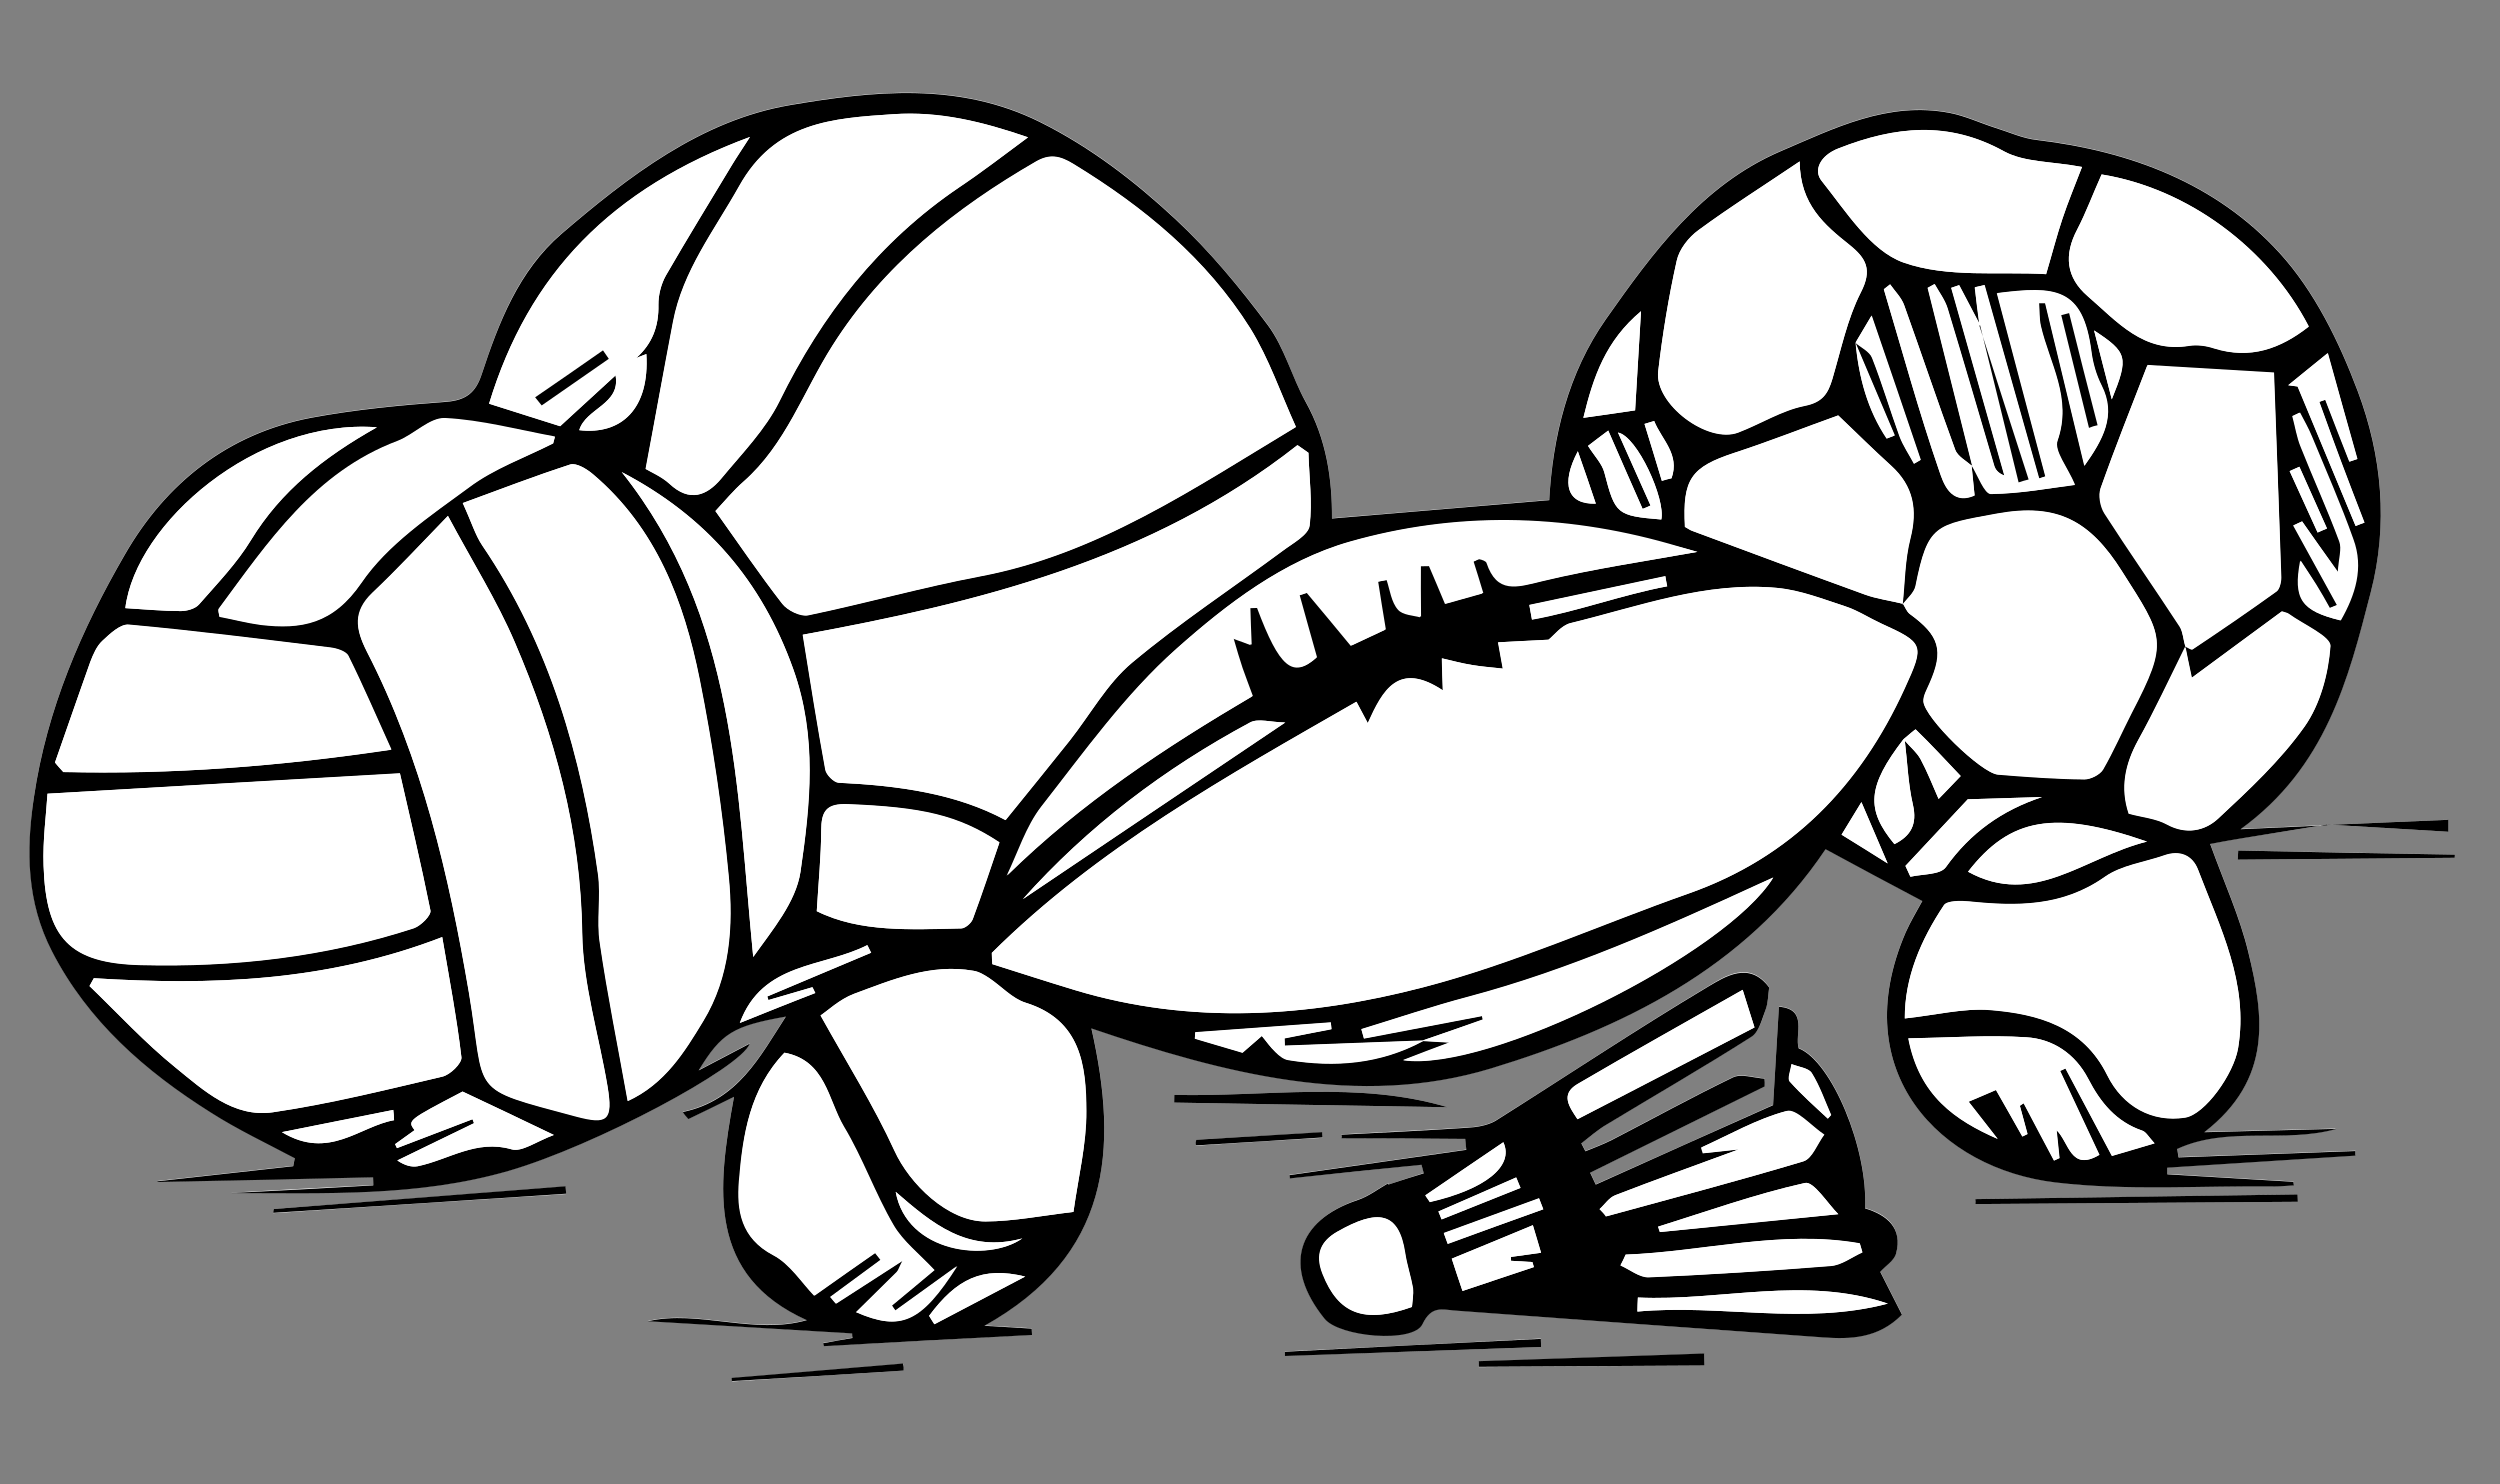 <svg width="288" height="171" viewBox="0 0 288 171" fill="none" xmlns="http://www.w3.org/2000/svg">
<rect x="0" y="0" width="288" height="171" fill="#808080" stroke="none"/>
<path d="M268.067 94.986C272.708 95.262 277.349 95.538 281.99 95.814C281.976 95.368 282.005 94.884 281.991 94.437C277.361 94.648 272.734 94.818 268.105 95.029C265.099 95.174 262.093 95.319 258.114 95.487C267.976 88.338 270.483 78.201 273.101 68.231C275.145 60.415 274.407 52.392 271.606 45.017C269.473 39.341 266.621 33.502 262.59 29.09C255.291 21.083 245.386 17.375 234.649 16.088C232.999 15.909 231.383 15.165 229.793 14.665C228.084 14.118 226.43 13.331 224.668 12.984C217.502 11.585 211.32 14.741 205.087 17.408C196.025 21.324 190.422 29.05 185.025 36.708C180.646 42.927 178.829 50.312 178.478 57.581C170.173 58.302 161.87 58.982 153.444 59.696C153.471 55.162 152.814 50.546 150.398 46.231C148.785 43.381 147.973 40.011 146.062 37.427C142.836 33.104 139.32 28.886 135.408 25.21C130.727 20.841 125.653 16.935 119.832 14.037C110.431 9.347 100.483 10.456 90.991 12.079C80.802 13.822 72.442 20.25 64.674 26.916C59.724 31.157 57.467 37.098 55.49 43.096C54.798 45.202 53.693 46.067 51.414 46.256C46.207 46.635 40.994 47.134 35.875 48.085C26.289 49.905 19.147 55.595 14.405 63.818C9.393 72.511 5.408 81.63 3.912 91.787C3.013 98.052 3.147 103.973 5.976 109.528C10.113 117.59 16.735 123.371 24.27 128.112C27.393 130.08 30.744 131.615 33.959 133.386C33.9 133.707 33.84 134.027 33.783 134.307C28.565 134.888 23.346 135.468 18.128 136.049C18.125 136.089 18.123 136.13 18.123 136.13C26.396 135.933 34.711 135.739 42.982 135.583C43.003 135.909 42.984 136.232 43.007 136.516C37.523 136.798 32.039 137.079 26.593 137.403C37.326 137.394 48.111 137.873 58.578 134.851C68.55 131.961 85.448 122.962 86.383 120.183C84.753 121.018 82.996 121.966 80.488 123.275C83.138 118.897 84.437 118.164 90.537 117.069C87.55 121.67 85.023 126.704 78.664 128.067C78.892 128.324 79.12 128.58 79.305 128.875C80.848 128.116 82.349 127.395 84.56 126.312C82.585 137.048 81.51 146.947 92.952 152.042C86.854 153.786 80.51 150.816 74.638 152.168C82.185 152.617 90.176 153.092 98.167 153.568C98.198 153.732 98.226 153.936 98.216 154.097C97.069 154.312 95.923 154.528 94.819 154.705C94.852 154.829 94.887 154.912 94.92 155.035C102.924 154.62 110.887 154.203 118.892 153.748C118.866 153.503 118.881 153.261 118.855 153.016C117.402 152.93 115.949 152.843 113.406 152.692C127.901 144.604 128.906 132.473 125.731 118.433C141.014 123.635 156.529 127.677 171.79 123.036C186.68 118.495 201.06 111.655 210.309 97.787C214.156 99.839 217.806 101.797 221.456 103.756C220.821 104.893 220.101 106.105 219.54 107.368C212.588 123.478 223.508 134.618 236.821 136.179C245.146 137.16 253.648 136.532 262.106 136.63C262.835 136.633 263.529 136.553 264.26 136.515C264.227 136.392 264.236 136.23 264.203 136.107C259.36 135.819 254.517 135.531 249.674 135.243C249.689 135 249.663 134.756 249.68 134.473C256.916 134.013 264.112 133.55 271.349 133.089C271.358 132.928 271.33 132.724 271.339 132.562C264.561 132.807 257.743 133.049 250.965 133.294C250.903 132.967 250.882 132.641 250.821 132.314C256.61 129.621 263.128 131.709 269.183 130.004C264.437 130.127 259.692 130.249 253.932 130.393C261.87 124.263 260.726 116.946 259.012 109.675C258.039 105.608 256.247 101.694 254.611 97.183C255.758 96.967 256.986 96.757 258.173 96.544C261.483 96.052 264.755 95.518 268.067 94.986Z" fill="white"/>
<path d="M159.934 136.465C159.939 136.385 159.944 136.304 159.946 136.264C158.773 136.923 157.669 137.789 156.429 138.201C149.36 140.615 147.83 145.911 152.579 151.863C154.275 153.989 162.778 154.698 163.881 152.495C164.899 150.369 166.088 150.804 167.619 150.936C181.732 151.978 195.883 153.062 210.001 154.024C213.187 154.254 216.392 154.161 219.107 151.406C218.202 149.611 217.294 147.856 216.606 146.479C217.169 145.864 218.221 145.198 218.433 144.36C219.178 141.367 217.363 139.882 214.854 139.165C215.222 132.302 211.005 122.169 207.203 120.728C206.736 119.04 208.322 116.218 204.936 115.936C204.723 119.528 204.516 122.998 204.262 127.276C198.104 130.028 190.987 133.25 183.832 136.429C183.616 135.971 183.4 135.512 183.185 135.054C189.903 131.728 196.579 128.439 203.297 125.113C203.273 124.828 203.252 124.503 203.269 124.22C202.058 124.148 200.591 123.615 199.632 124.085C194.92 126.356 190.356 128.879 185.718 131.276C184.716 131.784 183.68 132.167 182.642 132.592C182.498 132.3 182.315 131.965 182.171 131.673C183.144 130.961 184.085 130.126 185.095 129.498C190.64 126.142 196.302 122.874 201.774 119.393C202.658 118.838 203.029 117.361 203.422 116.21C203.714 115.377 203.686 114.484 203.812 113.722C201.528 110.59 198.704 112.447 196.771 113.628C188.499 118.563 180.483 123.958 172.322 129.062C171.399 129.614 170.171 129.825 169.034 129.879C164.195 130.198 159.364 130.397 154.528 130.676C154.521 130.797 154.511 130.959 154.544 131.082C159.28 131.121 164.057 131.162 168.796 131.161C168.852 131.569 168.869 131.975 168.923 132.424C162.142 133.397 155.321 134.368 148.54 135.342C148.573 135.466 148.566 135.587 148.599 135.71C153.651 135.201 158.703 134.691 163.758 134.141C163.86 134.471 163.922 134.799 164.023 135.129C162.62 135.572 161.257 136.018 159.934 136.465Z" fill="white"/>
<path d="M166.782 127.558C156.395 124.469 145.791 126.39 135.277 126.129C135.26 126.412 135.281 126.737 135.264 127.019C145.784 127.2 156.303 127.38 166.782 127.558Z" fill="white"/>
<path d="M227.551 138.139C227.539 138.34 227.567 138.545 227.557 138.706C239.955 138.633 252.314 138.518 264.712 138.446C264.688 138.161 264.705 137.878 264.681 137.593C252.317 137.789 239.953 137.985 227.551 138.139Z" fill="white"/>
<path d="M196.36 157.303C196.346 156.856 196.332 156.41 196.318 155.964C187.674 156.259 178.989 156.553 170.345 156.849C170.333 157.05 170.362 157.255 170.347 157.497C179.06 157.408 187.73 157.356 196.36 157.303Z" fill="white"/>
<path d="M31.543 139.277C31.533 139.439 31.483 139.598 31.473 139.759C42.736 139.012 53.999 138.264 65.22 137.554C65.196 137.27 65.172 136.985 65.149 136.7C53.959 137.573 42.73 138.444 31.543 139.277Z" fill="white"/>
<path d="M177.533 155.17C177.511 154.845 177.531 154.522 177.509 154.197C167.678 154.706 157.847 155.214 148.018 155.683C148.008 155.844 148.039 156.008 148.029 156.169C157.849 155.862 167.711 155.518 177.533 155.17Z" fill="white"/>
<path d="M257.844 97.983C257.823 98.346 257.803 98.669 257.782 99.032C266.129 98.961 274.476 98.891 282.783 98.818C282.79 98.697 282.798 98.576 282.805 98.455C274.512 98.286 266.177 98.154 257.844 97.983Z" fill="white"/>
<path d="M104.105 157.89C104.08 157.645 104.056 157.361 104.07 157.118C97.477 157.658 90.922 158.24 84.329 158.779C84.322 158.9 84.355 159.024 84.348 159.145C90.934 158.726 97.52 158.308 104.105 157.89Z" fill="white"/>
<path d="M137.804 131.301C137.79 131.544 137.778 131.745 137.764 131.988C142.643 131.67 147.481 131.351 152.358 131.074C152.329 130.869 152.341 130.668 152.313 130.463C147.436 130.74 142.6 131.02 137.804 131.301Z" fill="white"/>
<path d="M268.067 94.986C264.755 95.518 261.483 96.052 258.171 96.584C256.943 96.795 255.715 97.005 254.609 97.223C256.244 101.735 258.036 105.648 259.009 109.716C260.766 116.948 261.868 124.304 253.93 130.433C259.689 130.29 264.435 130.167 269.181 130.044C263.166 131.752 256.648 129.663 250.818 132.354C250.88 132.682 250.901 133.007 250.962 133.335C257.741 133.09 264.559 132.847 271.337 132.603C271.327 132.764 271.356 132.968 271.346 133.13C264.11 133.59 256.914 134.053 249.677 134.514C249.663 134.756 249.689 135 249.672 135.283C254.515 135.571 259.358 135.859 264.201 136.147C264.234 136.271 264.224 136.432 264.257 136.555C263.526 136.593 262.833 136.673 262.104 136.67C253.686 136.575 245.143 137.201 236.818 136.219C223.546 134.66 212.585 123.519 219.538 107.408C220.099 106.146 220.816 104.973 221.453 103.796C217.763 101.835 214.151 99.919 210.306 97.828C201.06 111.655 186.678 118.535 171.787 123.076C156.526 127.717 141.012 123.676 125.729 118.474C128.903 132.513 127.898 144.644 113.404 152.733C115.947 152.884 117.399 152.97 118.852 153.057C118.878 153.301 118.864 153.543 118.89 153.788C110.887 154.203 102.924 154.62 94.918 155.075C94.885 154.952 94.849 154.869 94.816 154.745C95.963 154.53 97.11 154.315 98.214 154.137C98.183 153.974 98.155 153.769 98.164 153.608C90.174 153.133 82.183 152.657 74.636 152.208C80.508 150.857 86.852 153.826 92.95 152.083C81.51 146.947 82.582 137.089 84.558 126.352C82.387 127.438 80.846 128.156 79.302 128.915C79.074 128.658 78.847 128.402 78.662 128.107C85.018 126.784 87.547 121.71 90.534 117.109C84.435 118.204 83.133 118.977 80.486 123.315C82.953 122.004 84.749 121.098 86.38 120.223C85.405 123 68.548 132.001 58.575 134.891C48.108 137.913 37.323 137.434 26.59 137.443C32.074 137.162 37.559 136.881 43.005 136.557C42.984 136.232 43.003 135.909 42.979 135.624C34.706 135.82 26.392 136.014 18.12 136.17C18.123 136.13 18.125 136.089 18.125 136.089C23.344 135.509 28.562 134.928 33.781 134.348C33.84 134.027 33.9 133.707 33.957 133.427C30.699 131.694 27.35 130.118 24.267 128.152C16.733 123.411 10.111 117.631 5.973 109.568C3.107 103.97 2.97 98.09 3.91 91.828C5.405 81.67 9.393 72.511 14.403 63.859C19.144 55.636 26.287 49.945 35.872 48.126C40.991 47.175 46.205 46.675 51.412 46.296C53.691 46.108 54.795 45.242 55.488 43.136C57.464 37.139 59.762 31.2 64.672 26.956C72.439 20.29 80.8 13.862 90.988 12.119C100.481 10.497 110.429 9.387 119.829 14.078C125.651 16.976 130.762 20.925 135.405 25.251C139.358 28.928 142.833 33.145 146.059 37.468C147.971 40.052 148.823 43.423 150.395 46.271C152.812 50.586 153.469 55.202 153.442 59.736C161.828 59.02 170.13 58.34 178.475 57.621C178.867 50.354 180.643 42.967 185.023 36.748C190.419 29.09 196.022 21.364 205.084 17.448C211.318 14.781 217.5 11.626 224.666 13.024C226.427 13.372 228.082 14.159 229.79 14.706C231.421 15.208 232.997 15.95 234.647 16.129C245.424 17.418 255.288 21.123 262.588 29.131C266.619 33.542 269.471 39.382 271.604 45.057C274.403 52.473 275.143 60.455 273.098 68.272C270.521 78.243 267.974 88.379 258.112 95.528C262.091 95.359 265.097 95.214 268.102 95.069L268.067 94.986ZM213.78 39.43C214.107 43.459 215.138 47.247 217.332 50.536C217.621 50.432 217.954 50.29 218.243 50.185C216.715 46.611 215.226 43.04 213.697 39.466C214.352 40.032 215.377 40.498 215.657 41.243C216.818 44.188 217.728 47.279 218.806 50.26C219.225 51.378 219.935 52.392 220.48 53.437C220.732 53.29 220.984 53.143 221.235 52.996C219.406 47.663 217.617 42.332 215.582 36.379C214.724 37.867 214.232 38.647 213.78 39.43ZM219.433 85.329C220.041 86.013 220.812 86.667 221.251 87.463C222.016 88.885 222.614 90.419 223.327 92.041C224.32 91.007 225.012 90.278 225.874 89.398C224.159 87.595 222.486 85.754 220.685 84.027C220.647 83.984 219.752 84.741 219.282 85.158C215.112 90.58 214.913 93.242 218.239 97.246C220.117 96.305 220.885 94.974 220.371 92.716C219.827 90.294 219.733 87.777 219.433 85.329ZM163.919 119.854C158.601 120.064 153.326 120.237 148.008 120.447C147.985 120.162 147.961 119.877 147.978 119.595C149.78 119.256 151.582 118.918 153.387 118.539C153.361 118.295 153.335 118.05 153.311 117.765C148.105 118.144 142.898 118.523 137.692 118.902C137.677 119.144 137.663 119.386 137.648 119.628C139.559 120.187 141.47 120.746 143.141 121.251C144.036 120.494 144.718 119.927 145.362 119.317C145.85 119.954 146.337 120.631 146.913 121.151C147.336 121.541 147.877 121.978 148.396 122.09C153.811 122.979 159.063 122.522 163.957 119.897C164.805 119.948 165.652 119.998 166.984 120.077C165.08 120.774 163.712 121.3 161.639 122.108C171.557 123.549 198.943 109.788 204.281 101.074C203.614 101.398 203.158 101.574 202.7 101.79C191.79 106.811 180.807 111.706 169.12 114.818C165.005 115.909 160.954 117.288 156.829 118.542C156.928 118.912 157.028 119.282 157.13 119.612C161.677 118.749 166.183 117.883 170.73 117.019C170.763 117.143 170.794 117.307 170.827 117.43C168.51 118.264 166.235 119.061 163.919 119.854ZM228.028 37.524L228.111 37.488C227.312 35.942 226.473 34.394 225.674 32.848C225.384 32.952 225.094 33.056 224.764 33.158C226.806 40.367 228.848 47.576 230.889 54.785C230.137 54.498 229.838 54.075 229.703 53.621C227.915 47.602 226.169 41.544 224.34 35.523C224.035 34.532 223.359 33.642 222.846 32.72C222.595 32.867 222.343 33.014 222.051 33.159C223.751 39.983 225.489 46.85 227.189 53.674C226.496 53.066 225.514 52.562 225.236 51.776C223.215 46.269 221.357 40.732 219.379 35.187C219.068 34.278 218.302 33.543 217.742 32.741C217.488 32.928 217.274 33.118 217.02 33.305C219.114 40.315 221.042 47.395 223.426 54.301C223.807 55.377 224.646 58.302 227.474 57.053C227.344 55.83 227.212 54.648 227.118 53.508C227.898 54.688 228.659 56.88 229.388 56.883C232.749 56.88 236.109 56.23 239.048 55.838C238.197 53.803 236.608 51.926 237.043 50.737C238.751 45.857 236.114 41.852 235.115 37.541C234.923 36.679 234.976 35.791 234.907 34.896C235.15 34.91 235.394 34.884 235.636 34.898C237.128 41.143 238.66 47.39 240.151 53.635C242.273 50.643 243.859 47.821 242.118 44.397C241.502 43.185 241.099 41.785 240.936 40.438C239.956 33.09 236.808 32.903 230.075 33.758C231.962 40.836 233.814 47.831 235.664 54.867C235.417 54.933 235.167 55.04 234.92 55.106C232.81 47.691 230.74 40.277 228.632 32.821C228.261 32.921 227.891 33.02 227.523 33.079C227.636 34.585 227.832 36.054 228.028 37.524ZM70.912 43.244C71.522 46.601 67.488 47.009 66.729 49.556C71.596 50.129 74.855 47.083 74.46 40.782C74.087 40.922 73.672 41.1 73.299 41.239C75.138 39.607 75.906 37.587 75.85 35.114C75.837 33.979 76.153 32.742 76.698 31.762C79.181 27.455 81.781 23.235 84.344 18.973C84.881 18.114 85.458 17.258 86.397 15.774C70.37 21.706 60.875 31.55 56.34 46.508C59.402 47.46 62.502 48.454 64.529 49.101C67.102 46.703 69.026 44.995 70.912 43.244ZM251.787 74.537C249.995 78.116 248.278 81.78 246.329 85.269C244.829 88.015 244.26 90.775 245.26 93.71C246.815 94.127 248.386 94.261 249.642 94.943C251.877 96.169 254.009 95.729 255.553 94.282C259.112 90.97 262.713 87.62 265.498 83.696C267.311 81.13 268.251 77.582 268.479 74.436C268.546 73.306 265.387 71.944 263.679 70.708C263.525 70.578 263.282 70.563 262.886 70.418C259.582 72.854 256.152 75.364 252.509 78.063C252.161 76.422 251.936 75.437 251.754 74.413C252.029 74.551 252.456 74.86 252.625 74.749C255.874 72.552 259.123 70.356 262.296 68.075C262.679 67.773 262.853 66.893 262.806 66.323C262.543 58.491 262.239 50.656 261.971 42.905C256.684 42.59 251.842 42.302 247.402 42.038C245.535 46.868 243.681 51.496 242.025 56.177C241.733 57.01 241.979 58.32 242.46 59.078C245.278 63.458 248.261 67.766 251.122 72.108C251.484 72.818 251.512 73.711 251.787 74.537ZM219.237 69.563C219.498 69.943 219.669 70.48 220.018 70.744C223.472 73.258 223.979 74.948 222.294 78.776C222.011 79.448 221.564 80.151 221.604 80.841C221.736 82.712 228.281 89.096 230.176 89.249C233.48 89.526 236.787 89.764 240.106 89.799C240.835 89.802 241.92 89.259 242.279 88.673C243.498 86.558 244.483 84.308 245.583 82.146C249.881 73.897 249.302 73.417 244.45 65.798C240.786 59.991 236.979 57.942 230.101 59.193C222.935 60.509 222.09 60.418 220.694 67.544C220.527 68.303 219.717 68.984 219.19 69.682C219.464 67.106 219.457 64.514 220.09 62.04C220.935 58.729 220.45 55.987 217.876 53.647C215.916 51.87 214.001 50.014 211.78 47.857C207.931 49.248 203.908 50.831 199.819 52.167C194.821 53.814 193.809 55.172 194.128 60.699C194.403 60.836 194.674 61.055 194.951 61.153C201.569 63.612 208.224 66.114 214.846 68.492C216.234 68.98 217.761 69.192 219.237 69.563ZM114.258 109.772C114.272 110.219 114.289 110.625 114.303 111.071C117.483 112.07 120.661 113.11 123.844 114.068C137.212 118.104 150.755 117.168 163.919 113.739C174.369 110.999 184.317 106.488 194.532 102.924C206.362 98.767 214.264 90.53 219.385 79.332C221.713 74.246 221.642 74.08 216.634 71.798C215.293 71.192 214.007 70.346 212.578 69.856C209.995 69.013 207.382 68.007 204.726 67.728C196.469 66.953 188.764 69.856 180.914 71.779C179.845 72.04 179.006 73.205 178.37 73.693C176.217 73.808 174.267 73.895 172.56 73.996C172.778 75.102 172.922 76.083 173.109 77.025C171.941 76.915 170.773 76.805 169.61 76.615C168.407 76.422 167.251 76.11 166.092 75.838C166.122 77.379 166.15 78.272 166.197 79.53C161.052 76.146 159.274 79.483 157.548 83.309C156.967 82.181 156.602 81.511 156.237 80.841C141.35 89.392 126.441 97.658 114.258 109.772ZM82.416 58.873C85.034 62.512 87.453 66.098 90.124 69.537C90.727 70.302 92.222 71.039 93.124 70.85C99.768 69.463 106.317 67.625 112.953 66.359C126.47 63.802 137.531 56.238 149.292 49.162C147.538 45.291 146.194 41.323 144.053 37.834C138.985 29.757 131.764 23.819 123.675 18.883C122.073 17.897 120.91 17.706 119.359 18.586C110.006 23.983 101.759 30.539 95.903 39.79C92.552 45.058 90.528 51.174 85.656 55.461C84.459 56.524 83.454 57.76 82.416 58.873ZM53.31 57.952C54.316 60.117 54.713 61.599 55.532 62.822C63.316 74.261 67.001 87.197 68.873 100.673C69.243 103.287 68.677 106.008 69.088 108.624C69.948 114.588 71.174 120.534 72.298 126.838C76.587 124.865 78.83 121.192 80.986 117.635C84.082 112.554 84.473 106.664 83.921 100.961C83.2 93.345 82.073 85.745 80.575 78.244C78.8 69.269 75.617 60.817 68.29 54.631C67.598 54.022 66.385 53.302 65.684 53.504C61.636 54.842 57.615 56.385 53.31 57.952ZM51.602 59.429C48.452 62.684 45.727 65.6 42.888 68.388C40.696 70.526 40.946 72.444 42.286 75.116C48.64 87.441 51.729 100.869 54.042 114.412C56.086 126.359 53.762 125.249 66.319 128.629C70.026 129.619 70.625 129.087 70.005 125.203C69.019 119.312 67.181 113.452 67.085 107.574C66.939 95.739 63.909 84.705 59.32 74.023C57.258 69.202 54.483 64.785 51.602 59.429ZM150.733 52.164C150.306 51.855 149.917 51.589 149.49 51.28C132.58 64.57 112.486 69.45 92.503 73.121C93.39 78.642 94.184 83.671 95.102 88.666C95.227 89.281 96.108 90.143 96.632 90.175C103.457 90.5 110.128 91.382 115.857 94.477C118.48 91.231 120.882 88.296 123.246 85.318C125.613 82.3 127.524 78.769 130.422 76.349C135.921 71.735 141.989 67.763 147.794 63.45C148.939 62.587 150.737 61.641 150.882 60.556C151.207 57.821 150.81 54.963 150.733 52.164ZM5.472 91.434C5.333 93.775 4.913 96.747 5.021 99.71C5.293 108.069 7.997 110.944 16.247 111.151C26.923 111.422 37.484 110.227 47.685 106.906C48.511 106.631 49.715 105.447 49.588 104.872C48.495 99.421 47.197 93.998 46.073 89.071C32.336 89.874 19.373 90.601 5.472 91.434ZM118.43 15.817C113.151 14.004 108.242 12.781 102.915 13.152C95.84 13.623 89.254 14.041 85.128 21.45C82.273 26.545 78.635 31.189 77.516 37.076C76.458 42.602 75.481 48.133 74.361 54.02C74.947 54.379 76.172 54.897 77.095 55.721C79.397 57.883 81.384 57.151 83.085 55.106C85.442 52.249 88.157 49.494 89.769 46.229C94.654 36.273 101.231 27.835 110.473 21.581C113.088 19.833 115.592 17.916 118.43 15.817ZM219.434 117.325C223.061 116.933 226.189 116.106 229.251 116.37C234.732 116.817 239.954 118.221 242.738 123.854C244.544 127.526 247.959 129.349 251.72 128.763C254.009 128.413 257.324 123.75 257.825 120.783C259.081 113.284 255.738 106.848 253.216 100.218C252.585 98.561 251.123 97.947 249.305 98.568C247.03 99.364 244.378 99.692 242.475 101.037C237.613 104.474 232.35 104.444 226.876 103.876C225.869 103.775 224.29 103.762 223.934 104.308C221.268 108.281 219.389 112.624 219.434 117.325ZM123.661 139.613C124.227 135.556 125.181 131.766 125.162 127.998C125.149 122.773 124.531 117.511 118.17 115.513C116.62 115.016 115.367 113.605 113.965 112.671C113.419 112.314 112.795 111.913 112.151 111.834C107.261 110.976 102.816 112.858 98.385 114.498C96.727 115.128 95.311 116.462 94.551 116.983C97.622 122.553 100.696 127.393 103.062 132.556C104.816 136.427 109.26 140.7 113.552 140.713C116.752 140.701 119.991 140.043 123.661 139.613ZM195.536 63.577C194.978 63.422 193.585 63.015 192.192 62.608C180.003 59.17 167.706 58.924 155.553 62.373C147.891 64.55 141.397 69.55 135.624 74.674C129.724 79.912 124.995 86.556 120.086 92.825C118.29 95.108 117.381 98.132 116.088 100.809C124.604 92.446 134.34 86.059 144.329 80.173C143.876 78.931 143.49 77.936 143.144 76.944C142.8 75.911 142.497 74.88 142.094 73.479C143.203 73.91 143.718 74.103 144.195 74.252C144.125 72.709 144.083 71.37 144.043 69.991C144.328 69.967 144.611 69.984 144.936 69.963C147.522 76.88 149.069 78.106 151.722 75.713C151.016 73.281 150.389 70.895 149.718 68.546C150.048 68.445 150.338 68.34 150.668 68.238C152.331 70.241 154.032 72.286 155.733 74.331C157.234 73.61 158.566 73.001 159.649 72.499C159.323 70.495 159.022 68.735 158.762 66.978C159.13 66.919 159.498 66.86 159.869 66.761C160.286 67.919 160.449 69.266 161.165 70.159C161.694 70.798 162.988 70.834 163.705 71.039C163.69 68.567 163.669 66.865 163.69 65.165C164.055 65.147 164.378 65.166 164.744 65.147C165.348 66.56 165.912 67.971 166.59 69.51C168.155 69.076 169.432 68.707 170.874 68.306C170.471 66.905 170.092 65.789 169.753 64.676C170.209 64.5 170.423 64.31 170.582 64.36C170.862 64.418 171.299 64.565 171.368 64.772C172.571 68.367 174.844 67.611 177.762 66.894C183.677 65.504 189.805 64.613 195.536 63.577ZM10.809 112.691C10.629 113.004 10.489 113.319 10.31 113.592C13.566 116.743 16.685 120.128 20.202 122.969C23.448 125.592 26.902 128.795 31.437 128.133C38.016 127.148 44.47 125.547 50.959 124.029C51.864 123.8 53.199 122.462 53.157 121.811C52.614 117.324 51.786 112.86 50.944 107.95C37.513 113.145 24.246 113.53 10.809 112.691ZM207.325 18.594C203.021 21.497 199.275 23.866 195.677 26.487C194.535 27.31 193.439 28.703 193.158 30.023C192.22 34.219 191.519 38.511 191.023 42.775C190.598 46.516 196.722 51.133 200.244 49.803C202.813 48.822 205.214 47.264 207.878 46.734C209.968 46.332 210.595 45.316 211.102 43.605C212.111 40.263 212.806 36.74 214.366 33.674C215.697 31.039 215.004 29.743 213.033 28.167C210.209 25.934 207.352 23.577 207.325 18.594ZM6.334 87.841C6.635 88.223 6.939 88.565 7.281 88.95C19.777 89.248 32.187 88.285 45.058 86.378C43.304 82.507 41.811 79.016 40.111 75.594C39.819 75.05 38.746 74.703 38.022 74.619C30.302 73.674 22.583 72.729 14.81 71.983C13.844 71.885 12.642 73.028 11.785 73.828C11.141 74.438 10.72 75.385 10.385 76.256C9.022 80.103 7.697 83.993 6.334 87.841ZM71.626 54.383C84.853 71.006 84.854 90.73 86.771 110.243C88.984 107.094 91.683 103.934 92.214 100.442C93.364 92.694 94.195 84.846 91.377 77.064C87.766 66.967 81.444 59.544 71.626 54.383ZM239.849 19.233C236.404 18.582 233.237 18.718 230.883 17.444C224.454 13.862 218.298 14.549 211.829 17.08C209.633 17.921 208.881 19.659 209.863 20.851C212.653 24.338 215.461 28.879 219.268 30.239C224.345 32.04 230.345 31.263 235.712 31.582C236.428 29.073 236.95 27.12 237.589 25.214C238.232 23.267 239.033 21.371 239.849 19.233ZM90.368 121.271C86.396 125.408 85.554 130.704 85.116 136.024C84.832 139.45 85.33 142.639 89.061 144.602C90.986 145.607 92.316 147.752 93.766 149.256C96.385 147.427 98.585 145.857 100.782 144.327C101.01 144.584 101.195 144.878 101.422 145.135C99.475 146.558 97.567 147.984 95.62 149.407C95.847 149.663 96.035 149.917 96.263 150.174C98.704 148.618 101.105 147.06 103.97 145.205C103.558 145.991 103.499 146.311 103.283 146.541C101.734 148.069 100.185 149.597 98.593 151.163C103.687 153.37 106.011 152.414 110.208 145.86C107.838 147.582 105.47 149.264 103.099 150.986C102.95 150.774 102.841 150.565 102.689 150.394C104.478 148.921 106.226 147.446 107.589 146.312C105.877 144.468 103.978 143.019 102.876 141.131C100.744 137.48 99.324 133.427 97.152 129.774C95.39 126.713 95.134 122.162 90.368 121.271ZM242.106 20.096C241.122 22.346 240.349 24.446 239.3 26.409C237.748 29.354 237.998 31.961 240.504 34.095C243.854 37.007 246.914 40.713 252.192 39.812C253.092 39.663 254.136 39.806 255.05 40.103C259.223 41.445 262.742 40.156 265.973 37.594C261.285 28.567 251.974 21.695 242.106 20.096ZM63.723 51.078C63.777 50.839 63.873 50.601 63.927 50.361C59.721 49.585 55.493 48.483 51.256 48.231C49.48 48.125 47.701 50.125 45.794 50.862C36.264 54.467 30.887 62.49 25.205 70.171C25.072 70.366 25.252 70.741 25.273 71.066C26.876 71.364 28.431 71.781 29.997 71.995C34.743 72.561 38.387 71.887 41.624 67.179C44.642 62.741 49.577 59.431 54.024 56.171C56.907 53.994 60.464 52.748 63.723 51.078ZM94.092 104.968C99.087 107.452 104.942 107.072 110.74 106.971C111.186 106.957 111.868 106.39 112.058 105.915C113.164 102.984 114.153 99.965 115.136 97.067C110.38 93.949 106.184 93.011 97.699 92.668C95.154 92.557 94.614 93.457 94.601 95.724C94.592 98.599 94.296 101.538 94.092 104.968ZM43.421 49.223C29.51 48.193 15.628 60.286 14.439 70.057C16.578 70.184 18.672 70.39 20.818 70.396C21.547 70.399 22.494 70.132 22.929 69.631C25.015 67.244 27.26 64.907 28.919 62.211C32.332 56.582 37.22 52.701 43.421 49.223ZM232.686 127.387C232.814 127.274 232.981 127.202 233.109 127.089C234.273 129.304 235.437 131.52 236.604 133.696C236.813 133.586 237.019 133.518 237.228 133.409C237.125 132.43 237.023 131.412 236.893 130.189C238.35 131.572 238.509 135.024 241.827 133.034C240.282 129.743 238.771 126.534 237.299 123.369C237.508 123.26 237.717 123.151 237.924 123.082C239.671 126.385 241.459 129.691 243.278 133.161C244.928 132.652 246.369 132.251 248.183 131.711C247.5 130.942 247.209 130.398 246.772 130.25C243.715 129.218 241.945 126.966 240.527 124.249C239.038 121.366 236.466 119.674 233.399 119.492C229.04 119.233 224.648 119.538 219.824 119.616C221.09 126.252 225.216 129.049 230.11 131.203C228.981 129.759 227.852 128.315 226.761 126.913C227.675 126.522 228.756 126.06 229.919 125.562C230.91 127.282 231.937 129.084 232.962 130.927C233.171 130.818 233.337 130.747 233.546 130.638C233.285 129.57 232.985 128.499 232.686 127.387ZM247.335 96.952C236.659 93.28 231.542 94.19 226.717 100.424C234.325 104.602 240.1 98.749 247.335 96.952ZM117.826 103.585C127.699 96.923 137.573 90.261 148.035 83.229C146.376 83.211 144.947 82.721 143.985 83.231C134.153 88.519 125.331 95.203 117.826 103.585ZM63.803 130.747C59.944 128.897 56.754 127.371 53.287 125.747C46.934 129.055 46.934 129.055 47.757 130.197C46.997 130.719 46.275 131.284 45.515 131.806C45.586 131.972 45.657 132.138 45.731 132.264C48.633 131.141 51.532 130.058 54.434 128.934C54.505 129.1 54.538 129.224 54.609 129.39C51.648 130.834 48.727 132.28 45.768 133.684C46.665 134.264 47.422 134.471 48.118 134.35C51.684 133.631 54.864 131.228 58.926 132.401C60.12 132.755 61.816 131.479 63.803 130.747ZM265.203 60.066C264.87 60.209 264.578 60.353 264.243 60.536C265.925 63.592 267.606 66.649 269.287 69.705C268.997 69.81 268.705 69.954 268.415 70.058C267.903 69.137 267.391 68.216 266.836 67.332C266.319 66.491 265.721 65.646 265.055 64.594C264.224 69.04 265.156 70.391 269.668 71.47C271.341 68.532 272.336 65.432 271.115 62.119C269.693 58.106 267.98 54.238 266.351 50.293C265.963 49.339 265.448 48.457 264.976 47.538C264.684 47.683 264.394 47.787 264.143 47.934C264.436 49.126 264.647 50.354 265.106 51.475C266.55 55.124 268.159 58.703 269.56 62.391C269.875 63.22 269.485 64.331 269.389 65.945C267.632 63.491 266.396 61.798 265.203 60.066ZM271.368 60.595C271.7 60.453 272.03 60.351 272.363 60.209C271.488 57.889 270.574 55.566 269.699 53.246C268.825 50.926 268.031 48.611 267.156 46.291C267.403 46.225 267.61 46.156 267.859 46.049C268.772 48.412 269.682 50.815 270.634 53.181C270.924 53.076 271.254 52.974 271.544 52.87C270.478 49 269.372 45.127 268.138 40.679C266.264 42.228 264.905 43.282 263.585 44.378C263.945 44.44 264.309 44.461 264.669 44.523C266.902 49.88 269.135 55.238 271.368 60.595ZM235.247 91.819C232.569 91.902 229.851 91.984 226.686 92.079C224.61 94.304 222.059 97.028 219.507 99.752C219.685 100.167 219.903 100.585 220.081 101.001C221.477 100.679 223.495 100.799 224.155 99.907C226.983 95.944 230.622 93.326 235.247 91.819ZM189.045 35.853C184.954 39.255 183.534 43.382 182.401 48.134C184.607 47.82 186.445 47.565 188.365 47.274C188.594 43.44 188.8 39.969 189.045 35.853ZM190.144 58.234C189.851 58.379 189.559 58.523 189.229 58.625C187.944 55.714 186.66 52.802 185.271 49.601C184.423 50.239 183.66 50.801 182.938 51.366C183.716 52.587 184.558 53.406 184.821 54.434C186.074 59.247 186.226 59.419 191.384 59.847C191.889 57.487 188.594 50.244 186.391 49.83C187.714 52.784 188.927 55.529 190.144 58.234ZM85.226 117.846C88.13 116.682 90.994 115.516 93.895 114.393C93.787 114.184 93.68 113.935 93.571 113.726C91.88 114.233 90.189 114.739 88.501 115.206C88.468 115.083 88.437 114.919 88.364 114.793C92.351 113.127 96.338 111.46 100.328 109.754C100.183 109.461 100.038 109.169 99.894 108.877C94.797 111.49 87.835 110.752 85.226 117.846ZM107.033 151.584C107.256 151.921 107.441 152.216 107.664 152.553C111.133 150.734 114.603 148.916 118.115 147.059C113.164 145.874 110.203 147.318 107.033 151.584ZM192.06 67.542C192.001 67.174 191.904 66.763 191.845 66.395C186.636 67.502 181.386 68.608 176.177 69.715C176.264 70.287 176.394 70.822 176.482 71.394C181.722 70.45 186.818 68.526 192.06 67.542ZM103.184 137.302C104.466 144.344 113.798 145.425 117.769 142.665C111.47 144.396 107.422 140.956 103.184 137.302ZM45.396 129.045C45.379 128.639 45.361 128.273 45.304 127.865C41.329 128.641 37.312 129.455 32.475 130.422C37.91 133.702 41.426 129.74 45.396 129.045ZM217.458 99.468C216.463 97.141 215.574 95.063 214.436 92.403C213.495 93.927 212.91 94.904 212.147 96.155C214.141 97.367 215.781 98.396 217.458 99.468ZM241.239 38.067C241.966 40.824 242.554 43.208 243.278 46.005C245.228 41.139 245.098 40.605 241.239 38.067ZM181.767 51.985C179.756 55.834 180.59 58.152 183.838 58.021C183.187 56.038 182.53 54.136 181.767 51.985ZM191.446 55.395C191.817 55.296 192.187 55.197 192.558 55.097C193.53 52.36 191.404 50.654 190.561 48.498C190.19 48.598 189.817 48.738 189.447 48.837C190.127 51.024 190.807 53.211 191.446 55.395ZM266.99 61.347C267.363 61.207 267.697 61.025 268.07 60.885C266.996 58.513 265.963 56.143 264.889 53.77C264.514 53.95 264.141 54.09 263.766 54.27C264.84 56.643 265.916 58.975 266.99 61.347Z" fill="black"/>
<path d="M159.934 136.465C161.297 136.02 162.66 135.575 164.02 135.169C163.918 134.839 163.857 134.512 163.755 134.182C158.703 134.691 153.65 135.201 148.596 135.75C148.562 135.627 148.57 135.506 148.537 135.382C155.317 134.409 162.139 133.438 168.92 132.464C168.863 132.056 168.847 131.65 168.792 131.201C164.056 131.162 159.28 131.121 154.541 131.123C154.548 131.002 154.558 130.84 154.525 130.717C159.358 130.478 164.192 130.239 169.031 129.919C170.127 129.863 171.395 129.655 172.319 129.102C180.482 123.958 188.496 118.603 196.768 113.668C198.699 112.527 201.523 110.67 203.809 113.763C203.683 114.525 203.708 115.458 203.418 116.25C202.988 117.359 202.655 118.878 201.771 119.433C196.299 122.915 190.637 126.182 185.091 129.538C184.042 130.164 183.144 130.961 182.167 131.713C182.312 132.005 182.495 132.34 182.639 132.632C183.677 132.208 184.712 131.824 185.715 131.316C190.353 128.919 194.917 126.396 199.629 124.125C200.588 123.656 202.055 124.188 203.266 124.26C203.289 124.545 203.311 124.871 203.294 125.153C196.575 128.479 189.9 131.768 183.181 135.094C183.397 135.553 183.613 136.011 183.829 136.469C190.946 133.248 198.101 130.069 204.259 127.317C204.513 123.039 204.72 119.568 204.933 115.976C208.318 116.258 206.733 119.08 207.2 120.768C210.999 122.25 215.219 132.342 214.851 139.206C217.357 139.962 219.213 141.45 218.43 144.4C218.218 145.238 217.168 145.864 216.603 146.519C217.293 147.856 218.199 149.651 219.104 151.447C216.389 154.201 213.184 154.294 209.998 154.064C195.883 153.062 181.729 152.018 167.616 150.976C166.085 150.844 164.896 150.409 163.878 152.536C162.813 154.781 154.272 154.03 152.576 151.904C147.787 145.949 149.319 140.613 156.426 138.241C157.666 137.829 158.77 136.963 159.943 136.304C159.903 136.302 159.898 136.382 159.934 136.465ZM184.268 139.29C184.536 139.549 184.802 139.848 185.07 140.107C192.645 138.047 200.257 136.029 207.804 133.764C208.794 133.459 209.381 131.752 210.172 130.706C208.692 129.727 206.951 127.679 205.839 127.978C202.425 128.868 199.278 130.706 196.032 132.173C196.1 132.38 196.169 132.586 196.235 132.833C197.418 132.701 198.6 132.569 200.352 132.39C195.259 134.274 190.666 135.904 186.147 137.66C185.359 137.978 184.867 138.759 184.268 139.29ZM162.659 150.56C162.7 149.873 162.864 149.154 162.746 148.418C162.543 147.07 162.055 145.745 161.851 144.396C161.128 139.533 158.716 139.228 153.978 141.943C152.216 142.972 151.401 144.422 152.354 146.788C154.15 151.309 157.072 152.576 162.659 150.56ZM202.118 118.36C201.675 116.957 201.263 115.717 200.756 114.027C194.175 117.766 187.934 121.242 181.723 124.882C179.709 126.059 180.798 127.5 181.725 128.933C188.534 125.45 195.139 121.995 202.118 118.36ZM187.277 144.531C187.09 144.966 186.904 145.36 186.676 145.792C187.742 146.26 188.862 147.177 189.916 147.159C196.9 146.845 203.892 146.411 210.891 145.855C212.152 145.768 213.342 144.826 214.548 144.291C214.447 143.961 214.347 143.59 214.245 143.26C205.189 141.628 196.29 144.177 187.277 144.531ZM188.684 149.475C188.653 150 188.662 150.527 188.629 151.092C198.239 150.206 207.891 152.724 217.479 150.176C207.871 146.931 198.256 149.923 188.684 149.475ZM211.774 139.873C210.587 138.709 208.925 136.018 207.897 136.281C202.191 137.562 196.604 139.578 190.993 141.31C191.061 141.517 191.13 141.723 191.199 141.93C197.882 141.234 204.523 140.576 211.774 139.873ZM168.479 148.719C171.414 147.719 174.057 146.864 176.702 145.968C176.634 145.761 176.603 145.598 176.534 145.391C175.727 145.343 174.92 145.295 174.072 145.244C174.082 145.083 174.049 144.96 174.059 144.798C175.16 144.661 176.264 144.484 177.53 144.316C177.191 143.202 176.883 142.253 176.585 141.141C173.345 142.488 170.356 143.727 167.243 145C167.688 146.363 168.034 147.356 168.479 148.719ZM173.184 131.584C170.146 133.63 167.189 135.682 164.194 137.691C164.382 137.945 164.529 138.197 164.716 138.451C170.996 137.042 174.476 134.374 173.184 131.584ZM177.787 139.309C177.609 138.894 177.474 138.44 177.296 138.025C173.654 139.347 169.968 140.707 166.326 142.03C166.463 142.443 166.641 142.858 166.778 143.272C170.421 141.949 174.104 140.629 177.787 139.309ZM210.565 128.866C210.696 128.712 210.784 128.596 210.915 128.441C210.201 126.82 209.614 125.124 208.691 123.611C208.321 123.022 207.193 122.915 206.363 122.582C206.282 123.265 205.858 124.253 206.162 124.595C207.569 126.136 209.109 127.484 210.565 128.866ZM165.703 139.563C165.848 139.855 165.949 140.185 166.094 140.477C169.122 139.28 172.152 138.043 175.18 136.846C175.002 136.43 174.822 136.055 174.684 135.642C171.69 136.962 168.695 138.283 165.703 139.563Z" fill="black"/>
<path d="M166.782 127.558C156.262 127.377 145.784 127.2 135.264 127.019C135.281 126.737 135.26 126.412 135.277 126.129C145.791 126.39 156.395 124.469 166.782 127.558Z" fill="black"/>
<path d="M227.551 138.139C239.915 137.943 252.317 137.789 264.681 137.593C264.705 137.878 264.688 138.161 264.712 138.446C252.314 138.518 239.955 138.633 227.557 138.706C227.567 138.545 227.579 138.343 227.551 138.139Z" fill="black"/>
<path d="M196.359 157.303C187.689 157.354 179.019 157.405 170.349 157.457C170.361 157.255 170.333 157.051 170.347 156.808C178.991 156.513 187.676 156.219 196.32 155.923C196.331 156.41 196.345 156.856 196.359 157.303Z" fill="black"/>
<path d="M31.543 139.277C42.733 138.404 53.962 137.533 65.152 136.659C65.175 136.944 65.199 137.229 65.223 137.514C53.959 138.262 42.697 139.009 31.476 139.719C31.483 139.598 31.493 139.436 31.543 139.277Z" fill="black"/>
<path d="M177.532 155.17C167.71 155.518 157.848 155.862 148.027 156.21C148.036 156.048 148.005 155.884 148.015 155.723C157.846 155.214 167.678 154.706 177.506 154.237C177.53 154.522 177.511 154.845 177.532 155.17Z" fill="black"/>
<path d="M257.844 97.983C266.177 98.154 274.51 98.326 282.805 98.455C282.798 98.576 282.79 98.697 282.783 98.818C274.436 98.888 266.089 98.959 257.782 99.032C257.803 98.669 257.823 98.346 257.844 97.983Z" fill="black"/>
<path d="M104.106 157.89C97.52 158.308 90.934 158.727 84.311 159.102C84.318 158.981 84.285 158.857 84.292 158.736C90.885 158.197 97.44 157.615 104.033 157.076C104.097 157.363 104.121 157.648 104.106 157.89Z" fill="black"/>
<path d="M137.804 131.302C142.64 131.022 147.479 130.703 152.315 130.423C152.343 130.627 152.331 130.829 152.36 131.033C147.481 131.351 142.642 131.67 137.766 131.947C137.737 131.743 137.749 131.541 137.804 131.302Z" fill="black"/>
<path d="M268.145 95.031C272.775 94.82 277.402 94.65 282.031 94.44C282.045 94.886 282.017 95.37 282.03 95.817C277.389 95.54 272.748 95.264 268.067 94.986C268.067 94.986 268.145 95.031 268.145 95.031Z" fill="black"/>
<path d="M114.258 109.772C126.481 97.661 141.35 89.392 156.277 80.844C156.642 81.513 156.967 82.181 157.588 83.311C159.357 79.447 161.132 76.151 166.237 79.533C166.19 78.274 166.162 77.382 166.132 75.841C167.291 76.112 168.447 76.424 169.65 76.617C170.813 76.808 171.984 76.877 173.149 77.028C172.962 76.085 172.816 75.145 172.6 73.998C174.307 73.897 176.257 73.811 178.41 73.696C179.046 73.207 179.885 72.042 180.954 71.782C188.801 69.899 196.509 66.956 204.766 67.731C207.425 67.97 210.035 69.016 212.618 69.858C214.009 70.305 215.295 71.151 216.674 71.8C221.682 74.083 221.753 74.249 219.425 79.335C214.304 90.532 206.405 98.73 194.572 102.926C184.354 106.531 174.406 111.042 163.959 113.741C150.795 117.17 137.293 118.109 123.884 114.071C120.702 113.112 117.523 112.073 114.343 111.073C114.248 110.622 114.272 110.219 114.258 109.772Z" fill="white"/>
<path d="M82.415 58.873C83.454 57.76 84.459 56.524 85.654 55.502C90.526 51.215 92.55 45.098 95.901 39.83C101.757 30.58 110.044 24.026 119.356 18.626C120.907 17.746 122.07 17.937 123.672 18.923C131.762 23.86 138.982 29.797 144.05 37.875C146.194 41.323 147.535 45.331 149.29 49.202C137.529 56.279 126.468 63.842 112.95 66.4C106.274 67.663 99.765 69.504 93.122 70.89C92.219 71.08 90.724 70.343 90.122 69.578C87.451 66.138 84.994 62.509 82.415 58.873Z" fill="white"/>
<path d="M53.31 57.952C57.575 56.383 61.638 54.802 65.724 53.506C66.425 53.305 67.597 54.023 68.33 54.633C75.617 60.818 78.8 69.269 80.615 78.246C82.112 85.747 83.24 93.347 83.961 100.964C84.513 106.667 84.122 112.556 81.025 117.637C78.87 121.194 76.626 124.868 72.338 126.84C71.214 120.536 70.026 114.634 69.128 108.627C68.757 106.013 69.283 103.29 68.912 100.676C67.003 87.157 63.355 74.263 55.571 62.825C54.753 61.602 54.312 60.158 53.31 57.952Z" fill="white"/>
<path d="M51.602 59.429C54.443 64.782 57.258 69.203 59.285 73.94C63.874 84.622 66.903 95.656 67.05 107.491C67.145 113.369 68.984 119.229 69.97 125.12C70.63 129.007 69.991 129.536 66.283 128.546C53.684 125.204 56.01 126.274 54.007 114.329C51.694 100.786 48.602 87.399 42.25 75.033C40.908 72.401 40.66 70.443 42.853 68.305C45.727 65.601 48.452 62.685 51.602 59.429Z" fill="white"/>
<path d="M150.733 52.164C150.81 54.963 151.207 57.822 150.842 60.554C150.696 61.639 148.898 62.585 147.753 63.448C141.951 67.72 135.92 71.735 130.381 76.347C127.523 78.769 125.612 82.3 123.205 85.316C120.841 88.294 118.439 91.229 115.816 94.475C110.047 91.378 103.376 90.495 96.591 90.172C96.026 90.139 95.149 89.236 95.061 88.664C94.143 83.668 93.349 78.639 92.462 73.119C112.445 69.448 132.537 64.609 149.449 51.278C149.917 51.589 150.306 51.855 150.733 52.164Z" fill="white"/>
<path d="M5.472 91.435C19.37 90.641 32.335 89.874 46.07 89.111C47.194 94.038 48.492 99.461 49.585 104.913C49.675 105.445 48.468 106.669 47.682 106.946C37.481 110.268 26.92 111.462 16.244 111.191C7.995 110.984 5.29 108.11 5.018 99.751C4.913 96.747 5.333 93.775 5.472 91.435Z" fill="white"/>
<path d="M118.43 15.817C115.592 17.916 113.128 19.835 110.513 21.583C101.272 27.837 94.695 36.275 89.81 46.231C88.198 49.497 85.483 52.251 83.126 55.108C81.424 57.153 79.437 57.886 77.135 55.724C76.215 54.859 74.988 54.381 74.402 54.022C75.483 48.093 76.501 42.564 77.556 37.078C78.678 31.151 82.314 26.548 85.168 21.453C89.294 14.043 95.88 13.625 102.955 13.155C108.24 12.821 113.151 14.005 118.43 15.817Z" fill="white"/>
<path d="M219.434 117.325C219.43 112.626 221.268 108.281 223.936 104.268C224.293 103.722 225.912 103.737 226.878 103.835C232.352 104.404 237.616 104.434 242.478 100.997C244.38 99.652 247.032 99.324 249.307 98.528C251.128 97.866 252.588 98.52 253.218 100.178C255.74 106.808 259.083 113.244 257.827 120.742C257.327 123.71 254.012 128.372 251.723 128.722C247.962 129.309 244.547 127.485 242.74 123.814C239.954 118.221 234.735 116.777 229.253 116.329C226.186 116.147 223.061 116.933 219.434 117.325Z" fill="white"/>
<path d="M219.152 69.639C219.679 68.942 220.487 68.301 220.656 67.501C222.092 60.378 222.897 60.466 230.062 59.151C236.981 57.902 240.748 59.948 244.412 65.755C249.264 73.374 249.845 73.814 245.545 82.104C244.404 84.263 243.46 86.516 242.241 88.63C241.88 89.257 240.794 89.8 240.068 89.757C236.751 89.681 233.445 89.444 230.138 89.206C228.203 89.051 221.695 82.71 221.566 80.799C221.523 80.148 221.973 79.406 222.256 78.734C223.939 74.946 223.434 73.215 219.979 70.701C219.631 70.437 219.458 69.941 219.199 69.521C219.237 69.563 219.152 69.639 219.152 69.639Z" fill="white"/>
<path d="M123.661 139.613C120.031 140.045 116.752 140.701 113.512 140.711C109.217 140.739 104.775 136.424 103.021 132.554C100.655 127.391 97.622 122.553 94.511 116.981C95.311 116.462 96.687 115.126 98.344 114.496C102.775 112.856 107.181 110.971 112.111 111.832C112.752 111.951 113.378 112.312 113.924 112.669C115.327 113.602 116.577 115.054 118.129 115.511C124.533 117.471 125.111 122.73 125.122 127.996C125.179 131.806 124.224 135.597 123.661 139.613Z" fill="white"/>
<path d="M195.536 63.577C189.805 64.613 183.677 65.504 177.636 66.967C174.718 67.684 172.445 68.44 171.242 64.845C171.173 64.639 170.736 64.491 170.456 64.434C170.297 64.384 170.083 64.574 169.627 64.749C169.966 65.863 170.303 67.017 170.748 68.38C169.347 68.782 168.029 69.15 166.464 69.583C165.827 68.047 165.222 66.634 164.618 65.221C164.252 65.239 163.929 65.22 163.564 65.239C163.584 66.941 163.564 68.641 163.579 71.112C162.862 70.908 161.568 70.871 161.039 70.232C160.28 69.377 160.12 67.991 159.743 66.834C159.375 66.893 159.007 66.952 158.636 67.052C158.937 68.811 159.197 70.568 159.523 72.572C158.44 73.075 157.105 73.724 155.607 74.405C153.906 72.359 152.246 70.317 150.542 68.312C150.212 68.414 149.923 68.518 149.593 68.62C150.263 70.968 150.893 73.314 151.596 75.786C148.943 78.18 147.396 76.954 144.81 70.037C144.525 70.06 144.243 70.043 143.918 70.064C143.957 71.444 143.999 72.783 144.069 74.326C143.594 74.136 143.079 73.943 141.969 73.553C142.412 74.956 142.672 76.025 143.018 77.017C143.364 78.01 143.75 79.005 144.203 80.247C134.173 86.13 124.478 92.52 115.962 100.883C117.255 98.206 118.162 95.222 119.96 92.899C124.869 86.63 129.598 79.986 135.499 74.748C141.314 69.585 147.765 64.623 155.427 62.447C167.58 58.998 179.877 59.243 192.066 62.682C193.585 63.015 194.978 63.422 195.536 63.577Z" fill="white"/>
<path d="M10.809 112.691C24.246 113.53 37.555 113.107 50.944 107.95C51.783 112.9 52.654 117.326 53.157 121.811C53.237 122.504 51.861 123.84 50.959 124.029C44.47 125.547 38.014 127.188 31.437 128.133C26.902 128.795 23.445 125.633 20.202 122.969C16.685 120.128 13.606 116.745 10.31 113.592C10.448 113.317 10.629 113.004 10.809 112.691Z" fill="white"/>
<path d="M251.749 74.494C251.512 73.711 251.484 72.818 251.076 72.186C248.218 67.804 245.232 63.536 242.415 59.156C241.933 58.399 241.687 57.088 241.98 56.255C243.635 51.574 245.49 46.946 247.357 42.116C251.796 42.38 256.639 42.668 261.926 42.983C262.234 50.737 262.537 58.571 262.76 66.401C262.765 67.009 262.631 67.892 262.251 68.153C259.078 70.435 255.826 72.671 252.579 74.827C252.451 74.941 252.026 74.592 251.708 74.492L251.749 74.494Z" fill="white"/>
<path d="M207.324 18.594C207.351 23.577 210.248 25.936 213.029 28.208C215.001 29.783 215.734 31.082 214.362 33.714C212.803 36.781 212.067 40.301 211.098 43.645C210.592 45.356 209.964 46.372 207.875 46.774C205.251 47.307 202.81 48.863 200.24 49.844C196.719 51.173 190.594 46.556 191.019 42.815C191.516 38.552 192.217 34.26 193.155 30.063C193.436 28.743 194.531 27.351 195.674 26.527C199.234 23.864 203.02 21.497 207.324 18.594Z" fill="white"/>
<path d="M6.334 87.841C7.7 83.953 9.024 80.063 10.428 76.218C10.763 75.347 11.143 74.397 11.828 73.79C12.685 72.991 13.887 71.847 14.853 71.945C22.588 72.648 30.345 73.636 38.065 74.581C38.83 74.667 39.902 75.015 40.154 75.556C41.854 78.978 43.347 82.469 45.101 86.34C32.228 88.288 19.818 89.25 7.324 88.912C6.98 88.568 6.636 88.223 6.334 87.841Z" fill="white"/>
<path d="M71.626 54.383C81.446 59.504 87.766 66.967 91.377 77.064C94.152 84.884 93.323 92.691 92.214 100.442C91.683 103.934 89.024 107.097 86.771 110.243C84.854 90.73 84.85 71.046 71.626 54.383Z" fill="white"/>
<path d="M239.848 19.233C239.033 21.371 238.231 23.267 237.589 25.214C236.949 27.12 236.468 29.076 235.712 31.582C230.344 31.263 224.344 32.04 219.267 30.239C215.46 28.879 212.653 24.338 209.863 20.851C208.881 19.659 209.632 17.921 211.829 17.08C218.297 14.549 224.451 13.902 230.883 17.444C233.237 18.718 236.404 18.582 239.848 19.233Z" fill="white"/>
<path d="M90.367 121.271C95.134 122.162 95.392 126.673 97.232 129.779C99.407 133.391 100.824 137.485 102.956 141.136C104.058 143.024 105.957 144.473 107.669 146.317C106.306 147.45 104.558 148.926 102.769 150.399C102.919 150.61 103.028 150.819 103.179 150.99C105.55 149.268 107.918 147.587 110.288 145.865C106.089 152.46 103.767 153.374 98.673 151.168C100.265 149.602 101.814 148.074 103.363 146.546C103.577 146.357 103.636 146.036 104.05 145.21C101.185 147.065 98.744 148.621 96.343 150.179C96.115 149.922 95.927 149.668 95.7 149.412C97.647 147.988 99.555 146.563 101.502 145.14C101.275 144.883 101.09 144.589 100.862 144.332C98.665 145.862 96.468 147.392 93.846 149.261C92.396 147.757 91.066 145.612 89.141 144.607C85.37 142.641 84.912 139.455 85.196 136.029C85.554 130.704 86.393 125.449 90.367 121.271Z" fill="white"/>
<path d="M219.237 69.563C217.76 69.192 216.231 69.02 214.805 68.49C208.145 66.069 201.528 63.609 194.91 61.15C194.633 61.053 194.362 60.834 194.087 60.696C193.808 55.172 194.78 53.812 199.778 52.165C203.867 50.829 207.85 49.243 211.739 47.855C214.003 49.974 215.875 51.867 217.835 53.644C220.409 55.984 220.896 58.687 220.049 62.038C219.416 64.511 219.421 67.144 219.149 69.68C219.151 69.639 219.237 69.563 219.237 69.563Z" fill="white"/>
<path d="M242.106 20.096C252.014 21.698 261.325 28.57 265.97 37.635C262.699 40.194 259.223 41.445 255.048 40.144C254.174 39.849 253.13 39.706 252.19 39.852C246.914 40.713 243.892 37.05 240.501 34.135C237.998 31.961 237.748 29.354 239.298 26.449C240.308 24.444 241.081 22.343 242.106 20.096Z" fill="white"/>
<path d="M251.71 74.451C251.935 75.437 252.117 76.46 252.465 78.101C256.109 75.402 259.539 72.892 262.842 70.456C263.239 70.601 263.481 70.616 263.635 70.746C265.344 71.982 268.503 73.344 268.435 74.474C268.205 77.66 267.268 81.168 265.455 83.734C262.67 87.658 259.068 91.008 255.51 94.32C253.968 95.727 251.834 96.207 249.598 94.981C248.343 94.299 246.771 94.165 245.216 93.748C244.219 90.773 244.786 88.053 246.285 85.307C248.237 81.778 249.911 78.151 251.705 74.532C251.748 74.494 251.71 74.451 251.71 74.451Z" fill="white"/>
<path d="M63.722 51.078C60.466 52.707 56.909 53.954 54.028 56.091C49.579 59.39 44.646 62.661 41.628 67.098C38.391 71.806 34.785 72.523 30.001 71.915C28.432 71.74 26.877 71.324 25.277 70.986C25.256 70.66 25.078 70.245 25.209 70.091C30.891 62.41 36.228 54.384 45.798 50.782C47.705 50.045 49.482 48.085 51.26 48.15C55.5 48.362 59.685 49.502 63.931 50.281C63.831 50.599 63.777 50.839 63.722 51.078Z" fill="white"/>
<path d="M70.912 43.244C69.025 44.995 67.142 46.705 64.529 49.101C62.461 48.452 59.399 47.5 56.34 46.508C60.915 31.552 70.411 21.709 86.397 15.775C85.458 17.258 84.843 18.072 84.343 18.974C81.781 23.236 79.181 27.455 76.698 31.762C76.153 32.742 75.834 34.019 75.85 35.114C75.906 37.588 75.137 39.607 73.299 41.24C72.489 41.92 71.681 42.561 70.912 43.244ZM61.649 45.771C61.914 46.07 62.14 46.367 62.406 46.667C64.983 44.876 67.559 43.085 70.136 41.294C69.914 40.957 69.688 40.66 69.465 40.323C66.846 42.152 64.226 43.98 61.649 45.771Z" fill="white"/>
<path d="M227.229 53.677C225.529 46.852 223.791 39.986 222.091 33.161C222.343 33.014 222.595 32.867 222.887 32.723C223.399 33.644 224.075 34.535 224.38 35.525C226.209 41.547 227.957 47.564 229.743 53.624C229.878 54.077 230.177 54.5 230.93 54.788C228.888 47.579 226.846 40.37 224.805 33.161C225.094 33.057 225.384 32.952 225.714 32.85C226.513 34.397 227.352 35.945 228.151 37.491C229.615 43.532 231.118 49.575 232.584 55.575C232.954 55.475 233.365 55.378 233.738 55.238C231.861 49.335 229.985 43.432 228.068 37.526C227.872 36.057 227.676 34.587 227.48 33.117C227.851 33.018 228.221 32.919 228.589 32.859C230.699 40.275 232.769 47.688 234.877 55.144C235.124 55.078 235.374 54.971 235.621 54.905C233.771 47.869 231.879 40.872 230.032 33.796C236.765 32.941 239.953 33.13 240.893 40.476C241.056 41.823 241.459 43.224 242.076 44.435C243.816 47.859 242.23 50.681 240.108 53.673C238.617 47.428 237.085 41.181 235.593 34.937C235.351 34.922 235.107 34.948 234.865 34.934C234.933 35.829 234.88 36.717 235.072 37.579C236.071 41.891 238.708 45.895 237 50.775C236.565 51.964 238.154 53.84 239.005 55.876C236.109 56.23 232.749 56.88 229.345 56.921C228.576 56.916 227.815 54.724 227.075 53.546L227.229 53.677ZM240.653 49.291C240.983 49.189 241.313 49.087 241.602 48.983C240.523 44.666 239.441 40.39 238.321 36.071C238.033 36.135 237.703 36.237 237.416 36.3C238.536 40.62 239.575 44.934 240.653 49.291Z" fill="white"/>
<path d="M94.091 104.968C94.295 101.538 94.591 98.599 94.603 95.684C94.614 93.457 95.156 92.517 97.701 92.628C106.185 92.971 110.384 93.868 115.138 97.027C114.112 99.963 113.125 102.942 112.06 105.875C111.869 106.35 111.188 106.917 110.741 106.931C104.941 107.072 99.087 107.452 94.091 104.968Z" fill="white"/>
<path d="M163.919 119.854C166.235 119.061 168.51 118.265 170.825 117.471C170.792 117.347 170.761 117.183 170.728 117.06C166.181 117.924 161.674 118.789 157.127 119.653C157.028 119.283 156.928 118.912 156.827 118.582C160.911 117.327 164.962 115.947 169.117 114.858C180.802 111.787 191.747 106.849 202.697 101.83C203.156 101.614 203.614 101.399 204.279 101.114C198.941 109.828 171.554 123.589 161.636 122.149C163.707 121.381 165.115 120.857 166.982 120.118C165.65 120.038 164.802 119.988 163.955 119.938L163.919 119.854Z" fill="white"/>
<path d="M43.42 49.223C37.26 52.704 32.371 56.584 28.918 62.211C27.299 64.909 25.014 67.244 22.928 69.631C22.493 70.132 21.505 70.397 20.817 70.396C18.711 70.392 16.577 70.185 14.438 70.057C15.627 60.286 29.468 48.19 43.42 49.223Z" fill="white"/>
<path d="M232.686 127.388C232.986 128.459 233.285 129.57 233.586 130.641C233.377 130.75 233.21 130.821 233.001 130.93C231.975 129.127 230.91 127.282 229.959 125.565C228.836 126.065 227.715 126.525 226.801 126.916C227.892 128.317 229.021 129.762 230.15 131.206C225.256 129.052 221.129 126.255 219.864 119.618C224.728 119.543 229.082 119.195 233.439 119.494C236.506 119.677 239.076 121.409 240.567 124.252C241.983 127.009 243.795 129.223 246.812 130.253C247.248 130.4 247.5 130.942 248.223 131.714C246.409 132.254 244.965 132.695 243.317 133.164C241.459 129.691 239.711 126.388 237.964 123.085C237.755 123.194 237.546 123.303 237.339 123.371C238.849 126.58 240.321 129.745 241.867 133.037C238.509 135.024 238.39 131.574 236.933 130.192C237.063 131.415 237.167 132.393 237.268 133.411C237.059 133.52 236.853 133.589 236.644 133.698C235.479 131.482 234.315 129.267 233.149 127.091C232.94 127.2 232.811 127.314 232.686 127.388Z" fill="white"/>
<path d="M247.335 96.952C240.06 98.747 234.325 104.603 226.717 100.424C231.542 94.191 236.661 93.24 247.335 96.952Z" fill="white"/>
<path d="M117.826 103.585C125.29 95.201 134.152 88.519 144.025 83.233C144.946 82.721 146.415 83.214 148.075 83.231C137.613 90.263 127.739 96.926 117.826 103.585Z" fill="white"/>
<path d="M63.803 130.747C61.815 131.479 60.119 132.755 58.925 132.401C54.864 131.228 51.686 133.59 48.117 134.35C47.422 134.471 46.662 134.304 45.768 133.684C48.729 132.24 51.65 130.794 54.609 129.39C54.538 129.224 54.505 129.1 54.434 128.934C51.532 130.058 48.632 131.141 45.731 132.264C45.66 132.098 45.588 131.932 45.515 131.806C46.275 131.284 46.997 130.719 47.757 130.198C46.932 129.095 46.932 129.095 53.287 125.747C56.754 127.371 59.944 128.897 63.803 130.747Z" fill="white"/>
<path d="M265.203 60.066C266.396 61.798 267.631 63.491 269.308 65.94C269.404 64.326 269.794 63.215 269.479 62.386C268.119 58.701 266.469 55.12 265.025 51.47C264.566 50.349 264.395 49.124 264.061 47.929C264.354 47.785 264.643 47.681 264.895 47.534C265.367 48.453 265.881 49.334 266.27 50.288C267.899 54.233 269.572 58.099 271.034 62.114C272.214 65.425 271.26 68.527 269.587 71.465C265.077 70.346 264.143 69.035 264.974 64.589C265.681 65.643 266.241 66.446 266.755 67.327C267.31 68.211 267.822 69.132 268.334 70.054C268.624 69.95 268.916 69.805 269.206 69.701C267.525 66.644 265.844 63.588 264.162 60.531C264.578 60.353 264.87 60.209 265.203 60.066Z" fill="white"/>
<path d="M227.115 53.548C227.25 54.69 227.344 55.83 227.472 57.093C224.643 58.342 223.805 55.417 223.423 54.341C221.04 47.436 219.112 40.355 217.018 33.346C217.272 33.158 217.486 32.968 217.74 32.781C218.3 33.584 219.066 34.318 219.376 35.227C221.357 40.732 223.213 46.31 225.234 51.816C225.511 52.602 226.534 53.109 227.187 53.715C227.229 53.677 227.115 53.548 227.115 53.548Z" fill="white"/>
<path d="M163.955 119.937C159.018 122.6 153.768 123.017 148.394 122.13C147.872 122.059 147.331 121.622 146.911 121.192C146.337 120.631 145.891 119.956 145.359 119.358C144.678 119.925 143.994 120.532 143.138 121.291C141.467 120.787 139.557 120.228 137.646 119.668C137.66 119.426 137.675 119.184 137.689 118.942C142.896 118.563 148.102 118.184 153.309 117.806C153.335 118.05 153.361 118.295 153.384 118.58C151.582 118.918 149.78 119.256 147.975 119.635C147.999 119.92 148.023 120.205 148.006 120.487C153.324 120.277 158.599 120.105 163.917 119.895C163.919 119.854 163.955 119.937 163.955 119.937Z" fill="white"/>
<path d="M271.368 60.595C269.135 55.238 266.943 49.883 264.71 44.526C264.349 44.464 263.986 44.442 263.625 44.38C264.946 43.284 266.307 42.191 268.179 40.682C269.413 45.129 270.478 49 271.584 52.873C271.295 52.977 270.965 53.079 270.675 53.183C269.763 50.82 268.852 48.417 267.9 46.052C267.653 46.118 267.446 46.187 267.197 46.294C268.031 48.611 268.865 50.929 269.74 53.249C270.614 55.569 271.489 57.889 272.403 60.211C272.033 60.311 271.701 60.453 271.368 60.595Z" fill="white"/>
<path d="M235.247 91.819C230.619 93.366 226.983 95.944 224.155 99.907C223.494 100.799 221.476 100.679 220.08 101.001C219.902 100.586 219.684 100.168 219.506 99.752C222.058 97.028 224.61 94.305 226.686 92.079C229.851 91.984 232.569 91.903 235.247 91.819Z" fill="white"/>
<path d="M189.045 35.853C188.8 39.97 188.593 43.44 188.365 47.274C186.444 47.565 184.607 47.82 182.401 48.135C183.574 43.385 184.995 39.257 189.045 35.853Z" fill="white"/>
<path d="M190.143 58.234C188.927 55.529 187.714 52.784 186.391 49.83C188.634 50.247 191.886 57.528 191.384 59.847C186.225 59.419 186.074 59.248 184.821 54.435C184.556 53.447 183.716 52.587 182.938 51.366C183.66 50.801 184.422 50.239 185.27 49.601C186.66 52.802 187.944 55.714 189.229 58.625C189.519 58.521 189.811 58.376 190.143 58.234Z" fill="white"/>
<path d="M219.433 85.33C219.733 87.778 219.786 90.292 220.371 92.716C220.884 94.974 220.117 96.305 218.238 97.247C214.912 93.242 215.111 90.581 219.281 85.159L219.433 85.33Z" fill="white"/>
<path d="M85.225 117.846C87.832 110.792 94.797 111.49 99.934 108.88C100.078 109.172 100.223 109.464 100.368 109.756C96.38 111.422 92.393 113.089 88.404 114.795C88.437 114.919 88.468 115.083 88.541 115.209C90.232 114.702 91.922 114.195 93.611 113.728C93.72 113.937 93.826 114.187 93.936 114.396C90.993 115.516 88.129 116.683 85.225 117.846Z" fill="white"/>
<path d="M70.912 43.244C71.722 42.563 72.489 41.92 73.299 41.239C73.672 41.1 74.087 40.922 74.46 40.782C74.855 47.083 71.596 50.129 66.729 49.556C67.488 47.009 71.522 46.601 70.912 43.244Z" fill="white"/>
<path d="M107.032 151.584C110.202 147.318 113.166 145.834 118.075 147.057C114.605 148.876 111.135 150.694 107.623 152.551C107.438 152.256 107.215 151.919 107.032 151.584Z" fill="white"/>
<path d="M213.78 39.431C214.232 38.648 214.724 37.867 215.624 36.341C217.66 42.294 219.489 47.627 221.278 52.958C221.026 53.105 220.774 53.252 220.523 53.399C219.937 52.352 219.268 51.34 218.849 50.222C217.73 47.239 216.861 44.15 215.7 41.205C215.42 40.46 214.435 39.996 213.78 39.431Z" fill="white"/>
<path d="M192.06 67.542C186.817 68.526 181.722 70.45 176.484 71.354C176.396 70.781 176.266 70.247 176.179 69.675C181.388 68.567 186.638 67.462 191.847 66.355C191.904 66.763 191.961 67.171 192.06 67.542Z" fill="white"/>
<path d="M103.184 137.302C107.381 140.953 111.469 144.396 117.769 142.665C113.795 145.466 104.463 144.384 103.184 137.302Z" fill="white"/>
<path d="M45.395 129.045C41.426 129.74 37.909 133.702 32.475 130.423C37.312 129.455 41.327 128.681 45.304 127.865C45.363 128.233 45.379 128.639 45.395 129.045Z" fill="white"/>
<path d="M219.281 85.158C219.79 84.784 220.647 83.984 220.685 84.027C222.446 85.752 224.159 87.595 225.874 89.398C225.011 90.278 224.36 91.009 223.327 92.041C222.613 90.419 222.016 88.885 221.25 87.463C220.812 86.667 220.038 86.054 219.433 85.329L219.281 85.158Z" fill="white"/>
<path d="M217.458 99.468C215.74 98.394 214.101 97.365 212.147 96.155C212.91 94.904 213.495 93.927 214.436 92.403C215.574 95.063 216.463 97.141 217.458 99.468Z" fill="white"/>
<path d="M241.239 38.067C245.098 40.605 245.268 41.142 243.278 46.005C242.553 43.208 241.926 40.821 241.239 38.067Z" fill="white"/>
<path d="M181.767 51.985C182.527 54.176 183.184 56.078 183.838 58.021C180.552 58.109 179.758 55.794 181.767 51.985Z" fill="white"/>
<path d="M213.739 39.428C215.268 43.002 216.757 46.574 218.286 50.148C217.996 50.252 217.663 50.394 217.374 50.498C215.14 47.207 214.147 43.462 213.739 39.428C213.78 39.431 213.739 39.428 213.739 39.428Z" fill="white"/>
<path d="M191.446 55.396C190.766 53.209 190.127 51.024 189.447 48.837C189.817 48.738 190.19 48.598 190.56 48.498C191.406 50.614 193.573 52.323 192.557 55.097C192.189 55.156 191.819 55.256 191.446 55.396Z" fill="white"/>
<path d="M266.989 61.347C265.915 58.975 264.839 56.643 263.765 54.271C264.14 54.09 264.513 53.951 264.888 53.77C265.962 56.143 266.996 58.513 268.07 60.885C267.697 61.025 267.324 61.165 266.989 61.347Z" fill="white"/>
<path d="M184.269 139.29C184.867 138.759 185.362 137.937 186.065 137.696C190.584 135.94 195.176 134.309 200.27 132.425C198.517 132.605 197.335 132.737 196.153 132.869C196.084 132.662 196.015 132.456 195.949 132.209C199.195 130.741 202.383 128.906 205.757 128.013C206.868 127.715 208.649 129.765 210.09 130.741C209.299 131.788 208.711 133.494 207.721 133.8C200.175 136.065 192.605 138.044 184.988 140.143C184.803 139.848 184.537 139.549 184.269 139.29Z" fill="white"/>
<path d="M162.659 150.56C157.115 152.538 154.15 151.309 152.396 146.75C151.484 144.387 152.259 142.934 154.021 141.905C158.716 139.228 161.169 139.536 161.894 144.358C162.097 145.707 162.545 147.029 162.789 148.38C162.864 149.154 162.698 149.914 162.659 150.56Z" fill="white"/>
<path d="M202.119 118.36C195.141 121.955 188.496 125.407 181.726 128.933C180.796 127.541 179.707 126.099 181.723 124.883C187.934 121.242 194.175 117.766 200.756 114.027C201.304 115.72 201.673 116.997 202.119 118.36Z" fill="white"/>
<path d="M187.278 144.531C196.287 144.217 205.189 141.628 214.248 143.22C214.35 143.55 214.449 143.92 214.551 144.25C213.345 144.786 212.154 145.728 210.894 145.815C203.935 146.373 196.941 146.848 189.918 147.119C188.862 147.177 187.744 146.22 186.678 145.751C186.904 145.36 187.092 144.925 187.278 144.531Z" fill="white"/>
<path d="M188.685 149.475C198.257 149.923 207.871 146.931 217.479 150.175C207.891 152.724 198.24 150.205 188.629 151.092C188.622 150.524 188.654 150 188.685 149.475Z" fill="white"/>
<path d="M211.774 139.873C204.521 140.616 197.88 141.274 191.239 141.932C191.171 141.726 191.102 141.519 191.033 141.312C196.647 139.54 202.191 137.562 207.937 136.283C208.925 136.018 210.588 138.709 211.774 139.873Z" fill="white"/>
<path d="M168.479 148.719C167.993 147.353 167.688 146.363 167.242 145C170.355 143.727 173.345 142.488 176.584 141.141C176.923 142.255 177.231 143.205 177.529 144.316C176.264 144.484 175.16 144.661 174.058 144.798C174.049 144.96 174.082 145.083 174.072 145.245C174.879 145.293 175.687 145.341 176.534 145.391C176.603 145.598 176.633 145.761 176.702 145.968C174.057 146.864 171.414 147.719 168.479 148.719Z" fill="white"/>
<path d="M173.184 131.584C174.476 134.374 170.996 137.043 164.714 138.491C164.526 138.237 164.379 137.985 164.192 137.731C167.149 135.68 170.146 133.63 173.184 131.584Z" fill="white"/>
<path d="M177.787 139.309C174.104 140.629 170.421 141.949 166.776 143.312C166.639 142.899 166.461 142.483 166.324 142.07C169.966 140.748 173.652 139.387 177.294 138.065C177.434 138.438 177.612 138.854 177.787 139.309Z" fill="white"/>
<path d="M210.566 128.866C209.069 127.481 207.529 126.134 206.203 124.597C205.899 124.255 206.323 123.268 206.404 122.584C207.194 122.915 208.362 123.025 208.732 123.614C209.657 125.086 210.242 126.822 210.956 128.444C210.825 128.598 210.694 128.752 210.566 128.866Z" fill="white"/>
<path d="M165.704 139.563C168.698 138.242 171.65 136.96 174.645 135.639C174.822 136.055 175.003 136.43 175.14 136.843C172.112 138.04 169.082 139.278 166.054 140.474C165.95 140.185 165.846 139.895 165.704 139.563Z" fill="white"/>
<path d="M61.649 45.771C64.266 43.983 66.843 42.192 69.463 40.363C69.686 40.701 69.912 40.998 70.134 41.335C67.557 43.126 64.98 44.916 62.403 46.707C62.14 46.367 61.874 46.068 61.649 45.771Z" fill="black"/>
<path d="M228.027 37.524C229.904 43.427 231.78 49.33 233.697 55.236C233.326 55.335 232.915 55.432 232.543 55.572C231.079 49.532 229.576 43.489 228.11 37.489C228.072 37.446 228.027 37.524 228.027 37.524Z" fill="black"/>
<path d="M240.652 49.291C239.573 44.974 238.536 40.62 237.456 36.303C237.743 36.239 238.073 36.137 238.361 36.073C239.44 40.39 240.522 44.666 241.642 48.986C241.315 49.047 240.985 49.149 240.652 49.291Z" fill="black"/>
</svg>
